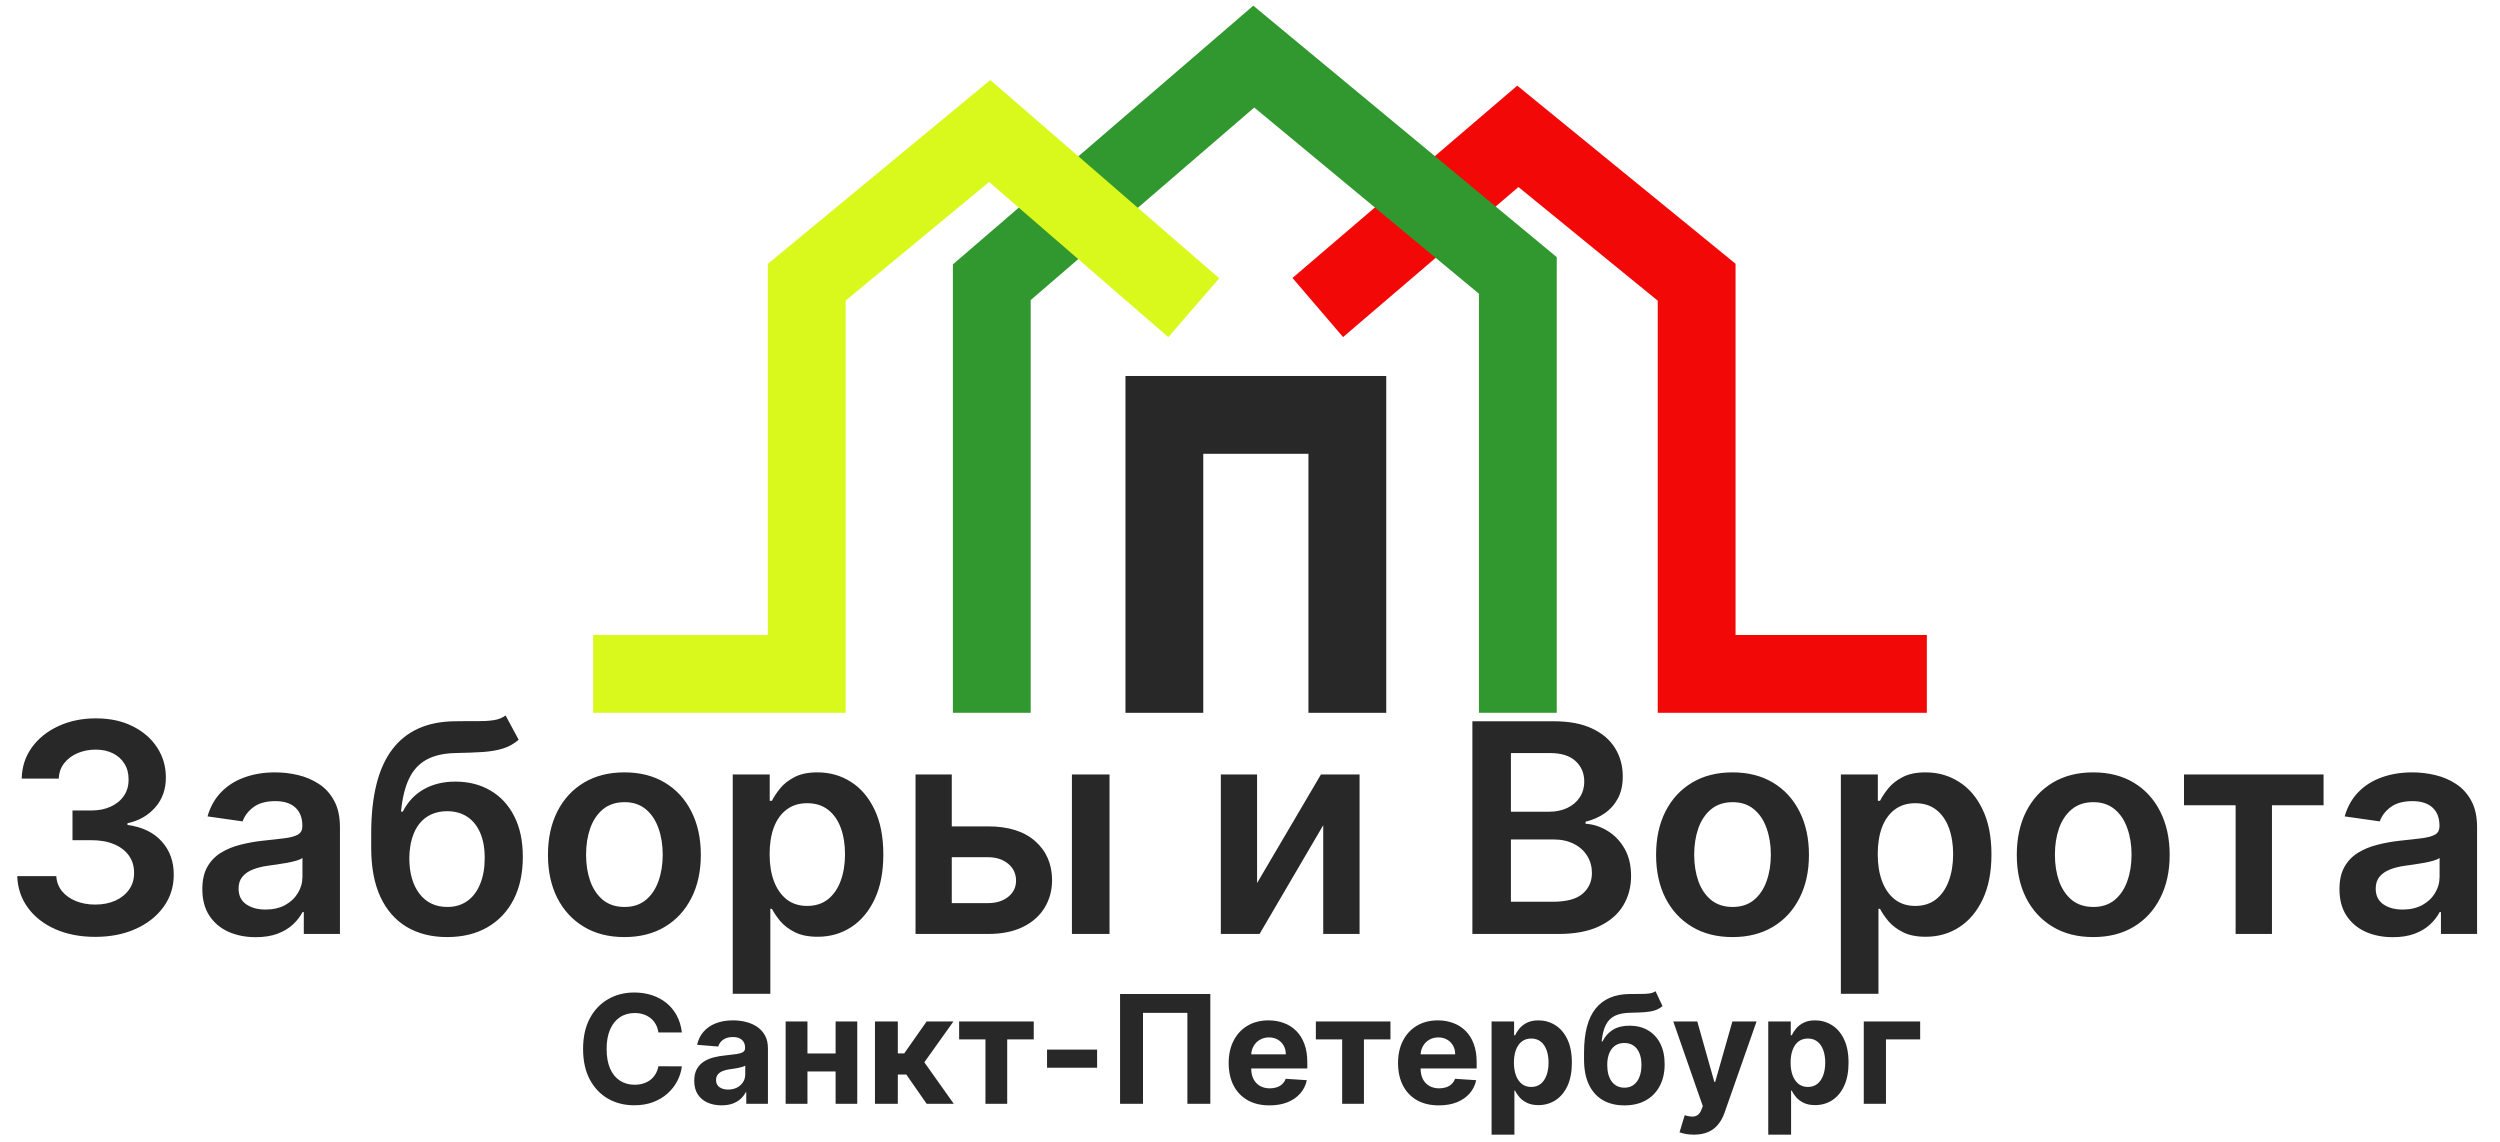 <?xml version="1.0" encoding="UTF-8"?> <svg xmlns="http://www.w3.org/2000/svg" width="265" height="121" viewBox="0 0 265 121" fill="none"><path d="M72.278 109.438H69.79C69.744 109.116 69.651 108.83 69.511 108.58C69.371 108.326 69.191 108.11 68.972 107.932C68.752 107.754 68.498 107.617 68.21 107.523C67.926 107.428 67.617 107.381 67.284 107.381C66.682 107.381 66.157 107.53 65.71 107.83C65.263 108.125 64.917 108.557 64.671 109.125C64.424 109.689 64.301 110.375 64.301 111.182C64.301 112.011 64.424 112.708 64.671 113.273C64.921 113.837 65.269 114.263 65.716 114.551C66.163 114.839 66.68 114.983 67.267 114.983C67.597 114.983 67.901 114.939 68.182 114.852C68.466 114.765 68.718 114.638 68.938 114.472C69.157 114.301 69.339 114.095 69.483 113.852C69.631 113.61 69.733 113.333 69.79 113.023L72.278 113.034C72.214 113.568 72.053 114.083 71.796 114.58C71.542 115.072 71.199 115.513 70.767 115.903C70.339 116.29 69.828 116.597 69.233 116.824C68.642 117.047 67.974 117.159 67.227 117.159C66.189 117.159 65.261 116.924 64.443 116.455C63.629 115.985 62.985 115.305 62.511 114.415C62.042 113.525 61.807 112.447 61.807 111.182C61.807 109.913 62.045 108.833 62.523 107.943C63 107.053 63.648 106.375 64.466 105.909C65.284 105.439 66.204 105.205 67.227 105.205C67.901 105.205 68.526 105.299 69.102 105.489C69.682 105.678 70.195 105.955 70.642 106.318C71.089 106.678 71.453 107.119 71.733 107.642C72.017 108.165 72.199 108.763 72.278 109.438ZM76.486 117.165C75.929 117.165 75.433 117.068 74.997 116.875C74.562 116.678 74.217 116.388 73.963 116.006C73.713 115.619 73.588 115.138 73.588 114.562C73.588 114.078 73.677 113.67 73.855 113.341C74.033 113.011 74.276 112.746 74.582 112.545C74.889 112.345 75.238 112.193 75.628 112.091C76.022 111.989 76.435 111.917 76.867 111.875C77.374 111.822 77.783 111.773 78.094 111.727C78.404 111.678 78.63 111.606 78.77 111.511C78.91 111.417 78.98 111.277 78.98 111.091V111.057C78.98 110.697 78.867 110.419 78.639 110.222C78.416 110.025 78.097 109.926 77.685 109.926C77.249 109.926 76.903 110.023 76.645 110.216C76.387 110.405 76.217 110.644 76.133 110.932L73.895 110.75C74.008 110.22 74.232 109.761 74.565 109.375C74.899 108.985 75.329 108.686 75.855 108.477C76.385 108.265 76.999 108.159 77.696 108.159C78.181 108.159 78.645 108.216 79.088 108.33C79.535 108.443 79.931 108.619 80.276 108.858C80.624 109.097 80.899 109.403 81.099 109.778C81.3 110.15 81.401 110.595 81.401 111.114V117H79.105V115.79H79.037C78.897 116.062 78.709 116.303 78.474 116.511C78.24 116.716 77.957 116.877 77.628 116.994C77.298 117.108 76.918 117.165 76.486 117.165ZM77.179 115.494C77.535 115.494 77.849 115.424 78.122 115.284C78.395 115.14 78.609 114.947 78.764 114.705C78.919 114.462 78.997 114.187 78.997 113.881V112.955C78.921 113.004 78.817 113.049 78.685 113.091C78.556 113.129 78.41 113.165 78.247 113.199C78.084 113.229 77.921 113.258 77.758 113.284C77.596 113.307 77.448 113.328 77.315 113.347C77.031 113.388 76.783 113.455 76.571 113.545C76.359 113.636 76.194 113.759 76.077 113.915C75.959 114.066 75.901 114.256 75.901 114.483C75.901 114.812 76.02 115.064 76.258 115.239C76.501 115.409 76.808 115.494 77.179 115.494ZM89.352 111.67V113.574H84.796V111.67H89.352ZM85.591 108.273V117H83.278V108.273H85.591ZM90.869 108.273V117H88.574V108.273H90.869ZM92.747 117V108.273H95.168V111.659H95.849L98.224 108.273H101.065L97.98 112.602L101.099 117H98.224L96.071 113.903H95.168V117H92.747ZM101.668 110.176V108.273H109.577V110.176H106.764V117H104.457V110.176H101.668ZM116.294 111.261V113.182H110.987V111.261H116.294ZM128.294 105.364V117H125.862V107.364H121.158V117H118.726V105.364H128.294ZM134.568 117.17C133.67 117.17 132.898 116.989 132.25 116.625C131.606 116.258 131.11 115.739 130.761 115.068C130.413 114.394 130.239 113.597 130.239 112.676C130.239 111.778 130.413 110.991 130.761 110.312C131.11 109.634 131.6 109.106 132.233 108.727C132.869 108.348 133.616 108.159 134.472 108.159C135.047 108.159 135.583 108.252 136.08 108.438C136.58 108.619 137.015 108.894 137.386 109.261C137.761 109.629 138.053 110.091 138.261 110.648C138.47 111.201 138.574 111.848 138.574 112.591V113.256H131.205V111.756H136.295C136.295 111.407 136.22 111.098 136.068 110.83C135.917 110.561 135.706 110.35 135.438 110.199C135.172 110.044 134.864 109.966 134.511 109.966C134.144 109.966 133.818 110.051 133.534 110.222C133.254 110.388 133.034 110.614 132.875 110.898C132.716 111.178 132.634 111.491 132.631 111.835V113.261C132.631 113.693 132.71 114.066 132.869 114.381C133.032 114.695 133.261 114.938 133.557 115.108C133.852 115.278 134.203 115.364 134.608 115.364C134.877 115.364 135.123 115.326 135.347 115.25C135.57 115.174 135.761 115.061 135.92 114.909C136.08 114.758 136.201 114.572 136.284 114.352L138.523 114.5C138.409 115.038 138.176 115.508 137.824 115.909C137.475 116.307 137.025 116.617 136.472 116.841C135.922 117.061 135.288 117.17 134.568 117.17ZM139.48 110.176V108.273H147.389V110.176H144.577V117H142.27V110.176H139.48ZM152.521 117.17C151.624 117.17 150.851 116.989 150.203 116.625C149.559 116.258 149.063 115.739 148.714 115.068C148.366 114.394 148.192 113.597 148.192 112.676C148.192 111.778 148.366 110.991 148.714 110.312C149.063 109.634 149.554 109.106 150.186 108.727C150.822 108.348 151.569 108.159 152.425 108.159C153 108.159 153.536 108.252 154.033 108.438C154.533 108.619 154.968 108.894 155.339 109.261C155.714 109.629 156.006 110.091 156.214 110.648C156.423 111.201 156.527 111.848 156.527 112.591V113.256H149.158V111.756H154.249C154.249 111.407 154.173 111.098 154.021 110.83C153.87 110.561 153.66 110.35 153.391 110.199C153.125 110.044 152.817 109.966 152.464 109.966C152.097 109.966 151.771 110.051 151.487 110.222C151.207 110.388 150.987 110.614 150.828 110.898C150.669 111.178 150.588 111.491 150.584 111.835V113.261C150.584 113.693 150.663 114.066 150.822 114.381C150.985 114.695 151.214 114.938 151.51 115.108C151.805 115.278 152.156 115.364 152.561 115.364C152.83 115.364 153.076 115.326 153.3 115.25C153.523 115.174 153.714 115.061 153.874 114.909C154.033 114.758 154.154 114.572 154.237 114.352L156.476 114.5C156.362 115.038 156.129 115.508 155.777 115.909C155.429 116.307 154.978 116.617 154.425 116.841C153.875 117.061 153.241 117.17 152.521 117.17ZM158.107 120.273V108.273H160.493V109.739H160.601C160.707 109.504 160.86 109.265 161.061 109.023C161.266 108.777 161.531 108.572 161.857 108.409C162.186 108.242 162.595 108.159 163.084 108.159C163.72 108.159 164.307 108.326 164.845 108.659C165.383 108.989 165.813 109.487 166.135 110.153C166.457 110.816 166.618 111.648 166.618 112.648C166.618 113.621 166.461 114.443 166.146 115.114C165.836 115.78 165.411 116.286 164.874 116.631C164.339 116.972 163.741 117.142 163.078 117.142C162.608 117.142 162.209 117.064 161.879 116.909C161.554 116.754 161.286 116.559 161.078 116.324C160.87 116.085 160.711 115.845 160.601 115.602H160.527V120.273H158.107ZM160.476 112.636C160.476 113.155 160.548 113.608 160.692 113.994C160.836 114.381 161.044 114.682 161.317 114.898C161.589 115.11 161.921 115.216 162.311 115.216C162.705 115.216 163.038 115.108 163.311 114.892C163.584 114.672 163.79 114.369 163.93 113.983C164.074 113.593 164.146 113.144 164.146 112.636C164.146 112.133 164.076 111.689 163.936 111.307C163.796 110.924 163.589 110.625 163.317 110.409C163.044 110.193 162.709 110.085 162.311 110.085C161.917 110.085 161.584 110.189 161.311 110.398C161.042 110.606 160.836 110.902 160.692 111.284C160.548 111.667 160.476 112.117 160.476 112.636ZM175.487 105.068L176.226 106.648C175.98 106.852 175.707 107.004 175.408 107.102C175.108 107.197 174.75 107.259 174.334 107.29C173.921 107.32 173.417 107.341 172.822 107.352C172.148 107.36 171.599 107.468 171.175 107.676C170.75 107.884 170.429 108.212 170.209 108.659C169.989 109.102 169.845 109.682 169.777 110.398H169.862C170.124 109.864 170.491 109.451 170.964 109.159C171.442 108.867 172.031 108.722 172.732 108.722C173.474 108.722 174.124 108.884 174.68 109.21C175.241 109.536 175.677 110.004 175.987 110.614C176.298 111.223 176.453 111.955 176.453 112.807C176.453 113.693 176.279 114.464 175.93 115.119C175.586 115.771 175.095 116.277 174.459 116.636C173.822 116.992 173.065 117.17 172.186 117.17C171.304 117.17 170.542 116.985 169.902 116.614C169.266 116.242 168.773 115.695 168.425 114.972C168.08 114.248 167.908 113.358 167.908 112.301V111.585C167.908 109.483 168.317 107.924 169.135 106.909C169.953 105.894 171.156 105.379 172.743 105.364C173.175 105.356 173.565 105.354 173.913 105.358C174.262 105.362 174.567 105.345 174.828 105.307C175.093 105.269 175.313 105.189 175.487 105.068ZM172.197 115.295C172.569 115.295 172.887 115.199 173.152 115.006C173.421 114.812 173.627 114.536 173.771 114.176C173.919 113.816 173.993 113.386 173.993 112.886C173.993 112.39 173.919 111.97 173.771 111.625C173.627 111.277 173.421 111.011 173.152 110.83C172.883 110.648 172.561 110.557 172.186 110.557C171.906 110.557 171.654 110.608 171.43 110.71C171.207 110.812 171.016 110.964 170.857 111.165C170.701 111.362 170.58 111.606 170.493 111.898C170.41 112.186 170.368 112.515 170.368 112.886C170.368 113.633 170.529 114.222 170.851 114.653C171.177 115.081 171.625 115.295 172.197 115.295ZM179.554 120.273C179.247 120.273 178.959 120.248 178.69 120.199C178.425 120.153 178.205 120.095 178.031 120.023L178.577 118.216C178.861 118.303 179.116 118.35 179.344 118.358C179.575 118.366 179.774 118.313 179.94 118.199C180.111 118.085 180.249 117.892 180.355 117.619L180.497 117.25L177.366 108.273H179.912L181.719 114.682H181.81L183.634 108.273H186.196L182.804 117.943C182.641 118.413 182.42 118.822 182.139 119.17C181.863 119.523 181.512 119.794 181.088 119.983C180.664 120.176 180.152 120.273 179.554 120.273ZM187.435 120.273V108.273H189.821V109.739H189.929C190.035 109.504 190.188 109.265 190.389 109.023C190.594 108.777 190.859 108.572 191.185 108.409C191.514 108.242 191.923 108.159 192.412 108.159C193.048 108.159 193.635 108.326 194.173 108.659C194.711 108.989 195.141 109.487 195.463 110.153C195.785 110.816 195.946 111.648 195.946 112.648C195.946 113.621 195.789 114.443 195.474 115.114C195.164 115.78 194.74 116.286 194.202 116.631C193.668 116.972 193.069 117.142 192.406 117.142C191.937 117.142 191.537 117.064 191.207 116.909C190.882 116.754 190.615 116.559 190.406 116.324C190.198 116.085 190.039 115.845 189.929 115.602H189.855V120.273H187.435ZM189.804 112.636C189.804 113.155 189.876 113.608 190.02 113.994C190.164 114.381 190.372 114.682 190.645 114.898C190.918 115.11 191.249 115.216 191.639 115.216C192.033 115.216 192.366 115.108 192.639 114.892C192.912 114.672 193.118 114.369 193.259 113.983C193.402 113.593 193.474 113.144 193.474 112.636C193.474 112.133 193.404 111.689 193.264 111.307C193.124 110.924 192.918 110.625 192.645 110.409C192.372 110.193 192.037 110.085 191.639 110.085C191.245 110.085 190.912 110.189 190.639 110.398C190.37 110.606 190.164 110.902 190.02 111.284C189.876 111.667 189.804 112.117 189.804 112.636ZM203.537 108.273V110.176H199.912V117H197.56V108.273H203.537Z" fill="#282828"></path><path d="M142.818 29.916L160.891 14.452L179.845 29.916V71.434H200.122" stroke="#F30808" stroke-width="8.248" stroke-miterlimit="10" stroke-linecap="square"></path><path d="M105.13 71.434V29.916L132.9 6L160.891 29.195V71.434" stroke="#31982F" stroke-width="8.248" stroke-miterlimit="10" stroke-linecap="square"></path><path d="M67 71.434H85.514V29.916L104.909 13.888L123.423 29.916" stroke="#D9F81C" stroke-width="8.248" stroke-miterlimit="10" stroke-linecap="square"></path><path d="M142.818 71.434V43.978H123.423V71.434" stroke="#282828" stroke-width="8.248" stroke-miterlimit="10" stroke-linecap="square"></path><path d="M10.095 99.308C8.51 99.308 7.101 99.037 5.868 98.494C4.642 97.951 3.673 97.195 2.961 96.226C2.249 95.257 1.871 94.138 1.827 92.868H5.967C6.003 93.477 6.205 94.01 6.572 94.465C6.939 94.912 7.427 95.261 8.036 95.51C8.645 95.76 9.328 95.885 10.084 95.885C10.891 95.885 11.607 95.745 12.23 95.466C12.854 95.18 13.342 94.784 13.695 94.277C14.047 93.771 14.219 93.188 14.212 92.527C14.219 91.844 14.043 91.243 13.684 90.722C13.324 90.201 12.803 89.793 12.12 89.5C11.445 89.206 10.631 89.059 9.676 89.059H7.684V85.911H9.676C10.462 85.911 11.148 85.775 11.735 85.504C12.329 85.232 12.796 84.85 13.133 84.359C13.471 83.86 13.636 83.284 13.629 82.63C13.636 81.992 13.493 81.438 13.199 80.968C12.913 80.491 12.506 80.12 11.977 79.856C11.456 79.592 10.843 79.46 10.139 79.46C9.449 79.46 8.81 79.585 8.223 79.834C7.636 80.084 7.163 80.44 6.803 80.902C6.444 81.357 6.253 81.9 6.231 82.531H2.301C2.33 81.269 2.693 80.161 3.391 79.207C4.095 78.245 5.035 77.497 6.209 76.961C7.383 76.418 8.7 76.146 10.161 76.146C11.665 76.146 12.972 76.429 14.08 76.994C15.195 77.552 16.058 78.304 16.667 79.251C17.276 80.197 17.581 81.243 17.581 82.388C17.588 83.658 17.214 84.722 16.458 85.581C15.709 86.439 14.726 87.001 13.508 87.265V87.441C15.093 87.661 16.307 88.248 17.151 89.202C18.003 90.149 18.425 91.327 18.417 92.736C18.417 93.999 18.058 95.129 17.338 96.127C16.627 97.118 15.643 97.895 14.388 98.461C13.14 99.026 11.709 99.308 10.095 99.308ZM27.106 99.341C26.034 99.341 25.069 99.15 24.21 98.769C23.359 98.38 22.684 97.807 22.185 97.052C21.693 96.296 21.447 95.364 21.447 94.255C21.447 93.301 21.623 92.512 21.976 91.888C22.328 91.265 22.809 90.766 23.418 90.391C24.027 90.017 24.713 89.734 25.477 89.544C26.247 89.346 27.043 89.202 27.865 89.114C28.856 89.012 29.66 88.92 30.276 88.839C30.893 88.751 31.34 88.619 31.619 88.443C31.905 88.259 32.049 87.977 32.049 87.595V87.529C32.049 86.7 31.803 86.058 31.311 85.603C30.819 85.148 30.111 84.92 29.186 84.92C28.21 84.92 27.436 85.133 26.863 85.559C26.298 85.984 25.917 86.487 25.719 87.067L21.998 86.538C22.291 85.511 22.776 84.652 23.451 83.962C24.126 83.265 24.952 82.744 25.928 82.399C26.904 82.047 27.983 81.871 29.164 81.871C29.979 81.871 30.79 81.966 31.597 82.157C32.404 82.348 33.142 82.663 33.81 83.104C34.478 83.537 35.014 84.127 35.417 84.876C35.828 85.625 36.034 86.56 36.034 87.683V99H32.203V96.677H32.071C31.828 97.147 31.487 97.587 31.047 97.998C30.614 98.402 30.067 98.728 29.407 98.978C28.753 99.22 27.986 99.341 27.106 99.341ZM28.14 96.413C28.941 96.413 29.634 96.255 30.221 95.94C30.808 95.617 31.26 95.191 31.575 94.663C31.898 94.134 32.06 93.558 32.06 92.934V90.942C31.935 91.044 31.722 91.14 31.421 91.228C31.128 91.316 30.797 91.393 30.43 91.459C30.063 91.525 29.7 91.584 29.34 91.635C28.981 91.687 28.669 91.731 28.405 91.767C27.81 91.848 27.278 91.98 26.808 92.164C26.339 92.347 25.968 92.604 25.697 92.934C25.425 93.257 25.289 93.675 25.289 94.189C25.289 94.923 25.557 95.477 26.093 95.852C26.629 96.226 27.311 96.413 28.14 96.413ZM53.592 75.838L54.979 78.414C54.488 78.84 53.937 79.148 53.328 79.339C52.719 79.53 52.003 79.654 51.181 79.713C50.367 79.764 49.398 79.801 48.275 79.823C47.013 79.853 45.982 80.091 45.182 80.539C44.382 80.986 43.769 81.665 43.343 82.575C42.918 83.478 42.639 84.63 42.507 86.032H42.694C43.222 84.997 43.964 84.208 44.917 83.665C45.872 83.122 46.991 82.85 48.275 82.85C49.677 82.85 50.913 83.166 51.985 83.797C53.064 84.421 53.904 85.327 54.506 86.516C55.115 87.705 55.42 89.144 55.42 90.832C55.42 92.571 55.093 94.079 54.44 95.356C53.787 96.626 52.858 97.606 51.655 98.296C50.459 98.985 49.038 99.33 47.394 99.33C45.758 99.33 44.334 98.974 43.123 98.262C41.919 97.543 40.987 96.483 40.327 95.081C39.674 93.672 39.347 91.936 39.347 89.874V88.355C39.347 84.377 40.089 81.408 41.571 79.449C43.053 77.489 45.252 76.491 48.165 76.454C49.031 76.44 49.805 76.436 50.488 76.444C51.178 76.451 51.779 76.418 52.293 76.344C52.807 76.271 53.24 76.102 53.592 75.838ZM47.416 96.138C48.231 96.138 48.936 95.929 49.53 95.51C50.125 95.085 50.58 94.483 50.895 93.705C51.218 92.927 51.38 92.006 51.38 90.942C51.38 89.892 51.218 89.001 50.895 88.267C50.572 87.525 50.114 86.96 49.519 86.571C48.925 86.182 48.216 85.988 47.394 85.988C46.778 85.988 46.224 86.098 45.732 86.318C45.24 86.538 44.822 86.861 44.477 87.287C44.132 87.713 43.868 88.23 43.685 88.839C43.501 89.448 43.402 90.149 43.387 90.942C43.387 92.534 43.747 93.8 44.466 94.74C45.185 95.672 46.169 96.138 47.416 96.138ZM66.186 99.33C64.535 99.33 63.104 98.967 61.893 98.24C60.682 97.514 59.742 96.497 59.075 95.191C58.414 93.885 58.084 92.358 58.084 90.612C58.084 88.865 58.414 87.335 59.075 86.021C59.742 84.707 60.682 83.687 61.893 82.961C63.104 82.234 64.535 81.871 66.186 81.871C67.837 81.871 69.268 82.234 70.479 82.961C71.69 83.687 72.626 84.707 73.287 86.021C73.954 87.335 74.288 88.865 74.288 90.612C74.288 92.358 73.954 93.885 73.287 95.191C72.626 96.497 71.69 97.514 70.479 98.24C69.268 98.967 67.837 99.33 66.186 99.33ZM66.208 96.138C67.103 96.138 67.852 95.892 68.454 95.4C69.055 94.901 69.503 94.233 69.797 93.397C70.098 92.56 70.248 91.628 70.248 90.6C70.248 89.566 70.098 88.63 69.797 87.793C69.503 86.949 69.055 86.278 68.454 85.779C67.852 85.28 67.103 85.03 66.208 85.03C65.291 85.03 64.527 85.28 63.918 85.779C63.316 86.278 62.865 86.949 62.564 87.793C62.271 88.63 62.124 89.566 62.124 90.6C62.124 91.628 62.271 92.56 62.564 93.397C62.865 94.233 63.316 94.901 63.918 95.4C64.527 95.892 65.291 96.138 66.208 96.138ZM77.671 105.341V82.091H81.59V84.887H81.821C82.026 84.476 82.316 84.039 82.691 83.577C83.065 83.107 83.571 82.707 84.21 82.377C84.848 82.04 85.663 81.871 86.654 81.871C87.96 81.871 89.138 82.205 90.187 82.873C91.244 83.533 92.081 84.513 92.697 85.812C93.321 87.103 93.633 88.689 93.633 90.567C93.633 92.424 93.328 94.002 92.719 95.301C92.11 96.6 91.281 97.591 90.231 98.273C89.182 98.956 87.993 99.297 86.665 99.297C85.696 99.297 84.892 99.136 84.254 98.813C83.615 98.49 83.102 98.101 82.713 97.646C82.331 97.184 82.034 96.747 81.821 96.336H81.656V105.341H77.671ZM81.579 90.546C81.579 91.639 81.733 92.597 82.041 93.419C82.357 94.241 82.808 94.883 83.395 95.345C83.99 95.8 84.709 96.028 85.553 96.028C86.433 96.028 87.171 95.793 87.765 95.323C88.36 94.846 88.808 94.197 89.109 93.375C89.417 92.545 89.571 91.602 89.571 90.546C89.571 89.496 89.42 88.564 89.12 87.749C88.819 86.935 88.371 86.296 87.776 85.834C87.182 85.371 86.441 85.14 85.553 85.14C84.701 85.14 83.978 85.364 83.384 85.812C82.79 86.26 82.338 86.887 82.03 87.694C81.729 88.501 81.579 89.452 81.579 90.546ZM99.743 87.595H104.73C106.887 87.595 108.557 88.12 109.738 89.169C110.92 90.219 111.515 91.595 111.522 93.298C111.515 94.406 111.243 95.389 110.707 96.248C110.179 97.106 109.408 97.782 108.395 98.273C107.39 98.758 106.168 99 104.73 99H97.046V82.091H100.888V95.731H104.73C105.596 95.731 106.307 95.51 106.865 95.07C107.423 94.622 107.702 94.05 107.702 93.353C107.702 92.619 107.423 92.021 106.865 91.558C106.307 91.096 105.596 90.865 104.73 90.865H99.743V87.595ZM113.624 99V82.091H117.61V99H113.624ZM133.25 93.606L140.02 82.091H144.115V99H140.262V87.474L133.514 99H129.408V82.091H133.25V93.606ZM156.073 99V76.454H164.704C166.333 76.454 167.687 76.711 168.766 77.225C169.852 77.731 170.663 78.425 171.199 79.306C171.742 80.186 172.014 81.184 172.014 82.3C172.014 83.217 171.838 84.003 171.485 84.656C171.133 85.302 170.66 85.826 170.065 86.23C169.471 86.634 168.807 86.924 168.073 87.1V87.32C168.873 87.364 169.64 87.61 170.373 88.058C171.115 88.498 171.72 89.122 172.19 89.929C172.66 90.736 172.894 91.712 172.894 92.857C172.894 94.024 172.612 95.074 172.047 96.006C171.482 96.93 170.63 97.661 169.493 98.196C168.355 98.732 166.924 99 165.199 99H156.073ZM160.157 95.587H164.55C166.032 95.587 167.1 95.305 167.753 94.74C168.414 94.167 168.744 93.433 168.744 92.538C168.744 91.87 168.579 91.268 168.249 90.733C167.919 90.189 167.449 89.764 166.84 89.456C166.231 89.14 165.504 88.982 164.66 88.982H160.157V95.587ZM160.157 86.043H164.198C164.902 86.043 165.537 85.915 166.102 85.658C166.667 85.394 167.111 85.023 167.434 84.546C167.764 84.061 167.93 83.489 167.93 82.829C167.93 81.955 167.621 81.236 167.005 80.671C166.396 80.106 165.489 79.823 164.286 79.823H160.157V86.043ZM183.647 99.33C181.996 99.33 180.565 98.967 179.354 98.24C178.143 97.514 177.203 96.497 176.535 95.191C175.875 93.885 175.545 92.358 175.545 90.612C175.545 88.865 175.875 87.335 176.535 86.021C177.203 84.707 178.143 83.687 179.354 82.961C180.565 82.234 181.996 81.871 183.647 81.871C185.298 81.871 186.729 82.234 187.94 82.961C189.151 83.687 190.087 84.707 190.747 86.021C191.415 87.335 191.749 88.865 191.749 90.612C191.749 92.358 191.415 93.885 190.747 95.191C190.087 96.497 189.151 97.514 187.94 98.24C186.729 98.967 185.298 99.33 183.647 99.33ZM183.669 96.138C184.564 96.138 185.313 95.892 185.915 95.4C186.516 94.901 186.964 94.233 187.258 93.397C187.559 92.56 187.709 91.628 187.709 90.6C187.709 89.566 187.559 88.63 187.258 87.793C186.964 86.949 186.516 86.278 185.915 85.779C185.313 85.28 184.564 85.03 183.669 85.03C182.752 85.03 181.988 85.28 181.379 85.779C180.777 86.278 180.326 86.949 180.025 87.793C179.732 88.63 179.585 89.566 179.585 90.6C179.585 91.628 179.732 92.56 180.025 93.397C180.326 94.233 180.777 94.901 181.379 95.4C181.988 95.892 182.752 96.138 183.669 96.138ZM195.132 105.341V82.091H199.051V84.887H199.282C199.487 84.476 199.777 84.039 200.151 83.577C200.526 83.107 201.032 82.707 201.671 82.377C202.309 82.04 203.124 81.871 204.115 81.871C205.421 81.871 206.599 82.205 207.648 82.873C208.705 83.533 209.542 84.513 210.158 85.812C210.782 87.103 211.094 88.689 211.094 90.567C211.094 92.424 210.789 94.002 210.18 95.301C209.571 96.6 208.742 97.591 207.692 98.273C206.643 98.956 205.454 99.297 204.126 99.297C203.157 99.297 202.353 99.136 201.715 98.813C201.076 98.49 200.562 98.101 200.173 97.646C199.792 97.184 199.495 96.747 199.282 96.336H199.117V105.341H195.132ZM199.04 90.546C199.04 91.639 199.194 92.597 199.502 93.419C199.818 94.241 200.269 94.883 200.856 95.345C201.45 95.8 202.17 96.028 203.014 96.028C203.894 96.028 204.632 95.793 205.226 95.323C205.821 94.846 206.269 94.197 206.569 93.375C206.878 92.545 207.032 91.602 207.032 90.546C207.032 89.496 206.881 88.564 206.58 87.749C206.28 86.935 205.832 86.296 205.237 85.834C204.643 85.371 203.902 85.14 203.014 85.14C202.162 85.14 201.439 85.364 200.845 85.812C200.251 86.26 199.799 86.887 199.491 87.694C199.19 88.501 199.04 89.452 199.04 90.546ZM221.882 99.33C220.231 99.33 218.8 98.967 217.589 98.24C216.378 97.514 215.439 96.497 214.771 95.191C214.11 93.885 213.78 92.358 213.78 90.612C213.78 88.865 214.11 87.335 214.771 86.021C215.439 84.707 216.378 83.687 217.589 82.961C218.8 82.234 220.231 81.871 221.882 81.871C223.534 81.871 224.965 82.234 226.176 82.961C227.387 83.687 228.322 84.707 228.983 86.021C229.651 87.335 229.985 88.865 229.985 90.612C229.985 92.358 229.651 93.885 228.983 95.191C228.322 96.497 227.387 97.514 226.176 98.24C224.965 98.967 223.534 99.33 221.882 99.33ZM221.904 96.138C222.8 96.138 223.548 95.892 224.15 95.4C224.752 94.901 225.2 94.233 225.493 93.397C225.794 92.56 225.944 91.628 225.944 90.6C225.944 89.566 225.794 88.63 225.493 87.793C225.2 86.949 224.752 86.278 224.15 85.779C223.548 85.28 222.8 85.03 221.904 85.03C220.987 85.03 220.224 85.28 219.615 85.779C219.013 86.278 218.561 86.949 218.26 87.793C217.967 88.63 217.82 89.566 217.82 90.6C217.82 91.628 217.967 92.56 218.26 93.397C218.561 94.233 219.013 94.901 219.615 95.4C220.224 95.892 220.987 96.138 221.904 96.138ZM231.504 85.36V82.091H246.299V85.36H240.828V99H236.975V85.36H231.504ZM253.642 99.341C252.57 99.341 251.605 99.15 250.747 98.769C249.895 98.38 249.22 97.807 248.721 97.052C248.229 96.296 247.983 95.364 247.983 94.255C247.983 93.301 248.16 92.512 248.512 91.888C248.864 91.265 249.345 90.766 249.954 90.391C250.563 90.017 251.249 89.734 252.013 89.544C252.783 89.346 253.579 89.202 254.401 89.114C255.392 89.012 256.196 88.92 256.812 88.839C257.429 88.751 257.876 88.619 258.155 88.443C258.442 88.259 258.585 87.977 258.585 87.595V87.529C258.585 86.7 258.339 86.058 257.847 85.603C257.355 85.148 256.647 84.92 255.722 84.92C254.746 84.92 253.972 85.133 253.4 85.559C252.835 85.984 252.453 86.487 252.255 87.067L248.534 86.538C248.827 85.511 249.312 84.652 249.987 83.962C250.662 83.265 251.488 82.744 252.464 82.399C253.44 82.047 254.519 81.871 255.7 81.871C256.515 81.871 257.326 81.966 258.133 82.157C258.941 82.348 259.678 82.663 260.346 83.104C261.014 83.537 261.55 84.127 261.953 84.876C262.364 85.625 262.57 86.56 262.57 87.683V99H258.739V96.677H258.607C258.365 97.147 258.023 97.587 257.583 97.998C257.15 98.402 256.603 98.728 255.943 98.978C255.289 99.22 254.523 99.341 253.642 99.341ZM254.677 96.413C255.477 96.413 256.17 96.255 256.757 95.94C257.344 95.617 257.796 95.191 258.111 94.663C258.434 94.134 258.596 93.558 258.596 92.934V90.942C258.471 91.044 258.258 91.14 257.957 91.228C257.664 91.316 257.333 91.393 256.966 91.459C256.599 91.525 256.236 91.584 255.877 91.635C255.517 91.687 255.205 91.731 254.941 91.767C254.346 91.848 253.814 91.98 253.345 92.164C252.875 92.347 252.504 92.604 252.233 92.934C251.961 93.257 251.825 93.675 251.825 94.189C251.825 94.923 252.093 95.477 252.629 95.852C253.165 96.226 253.847 96.413 254.677 96.413Z" fill="#282828"></path></svg> 